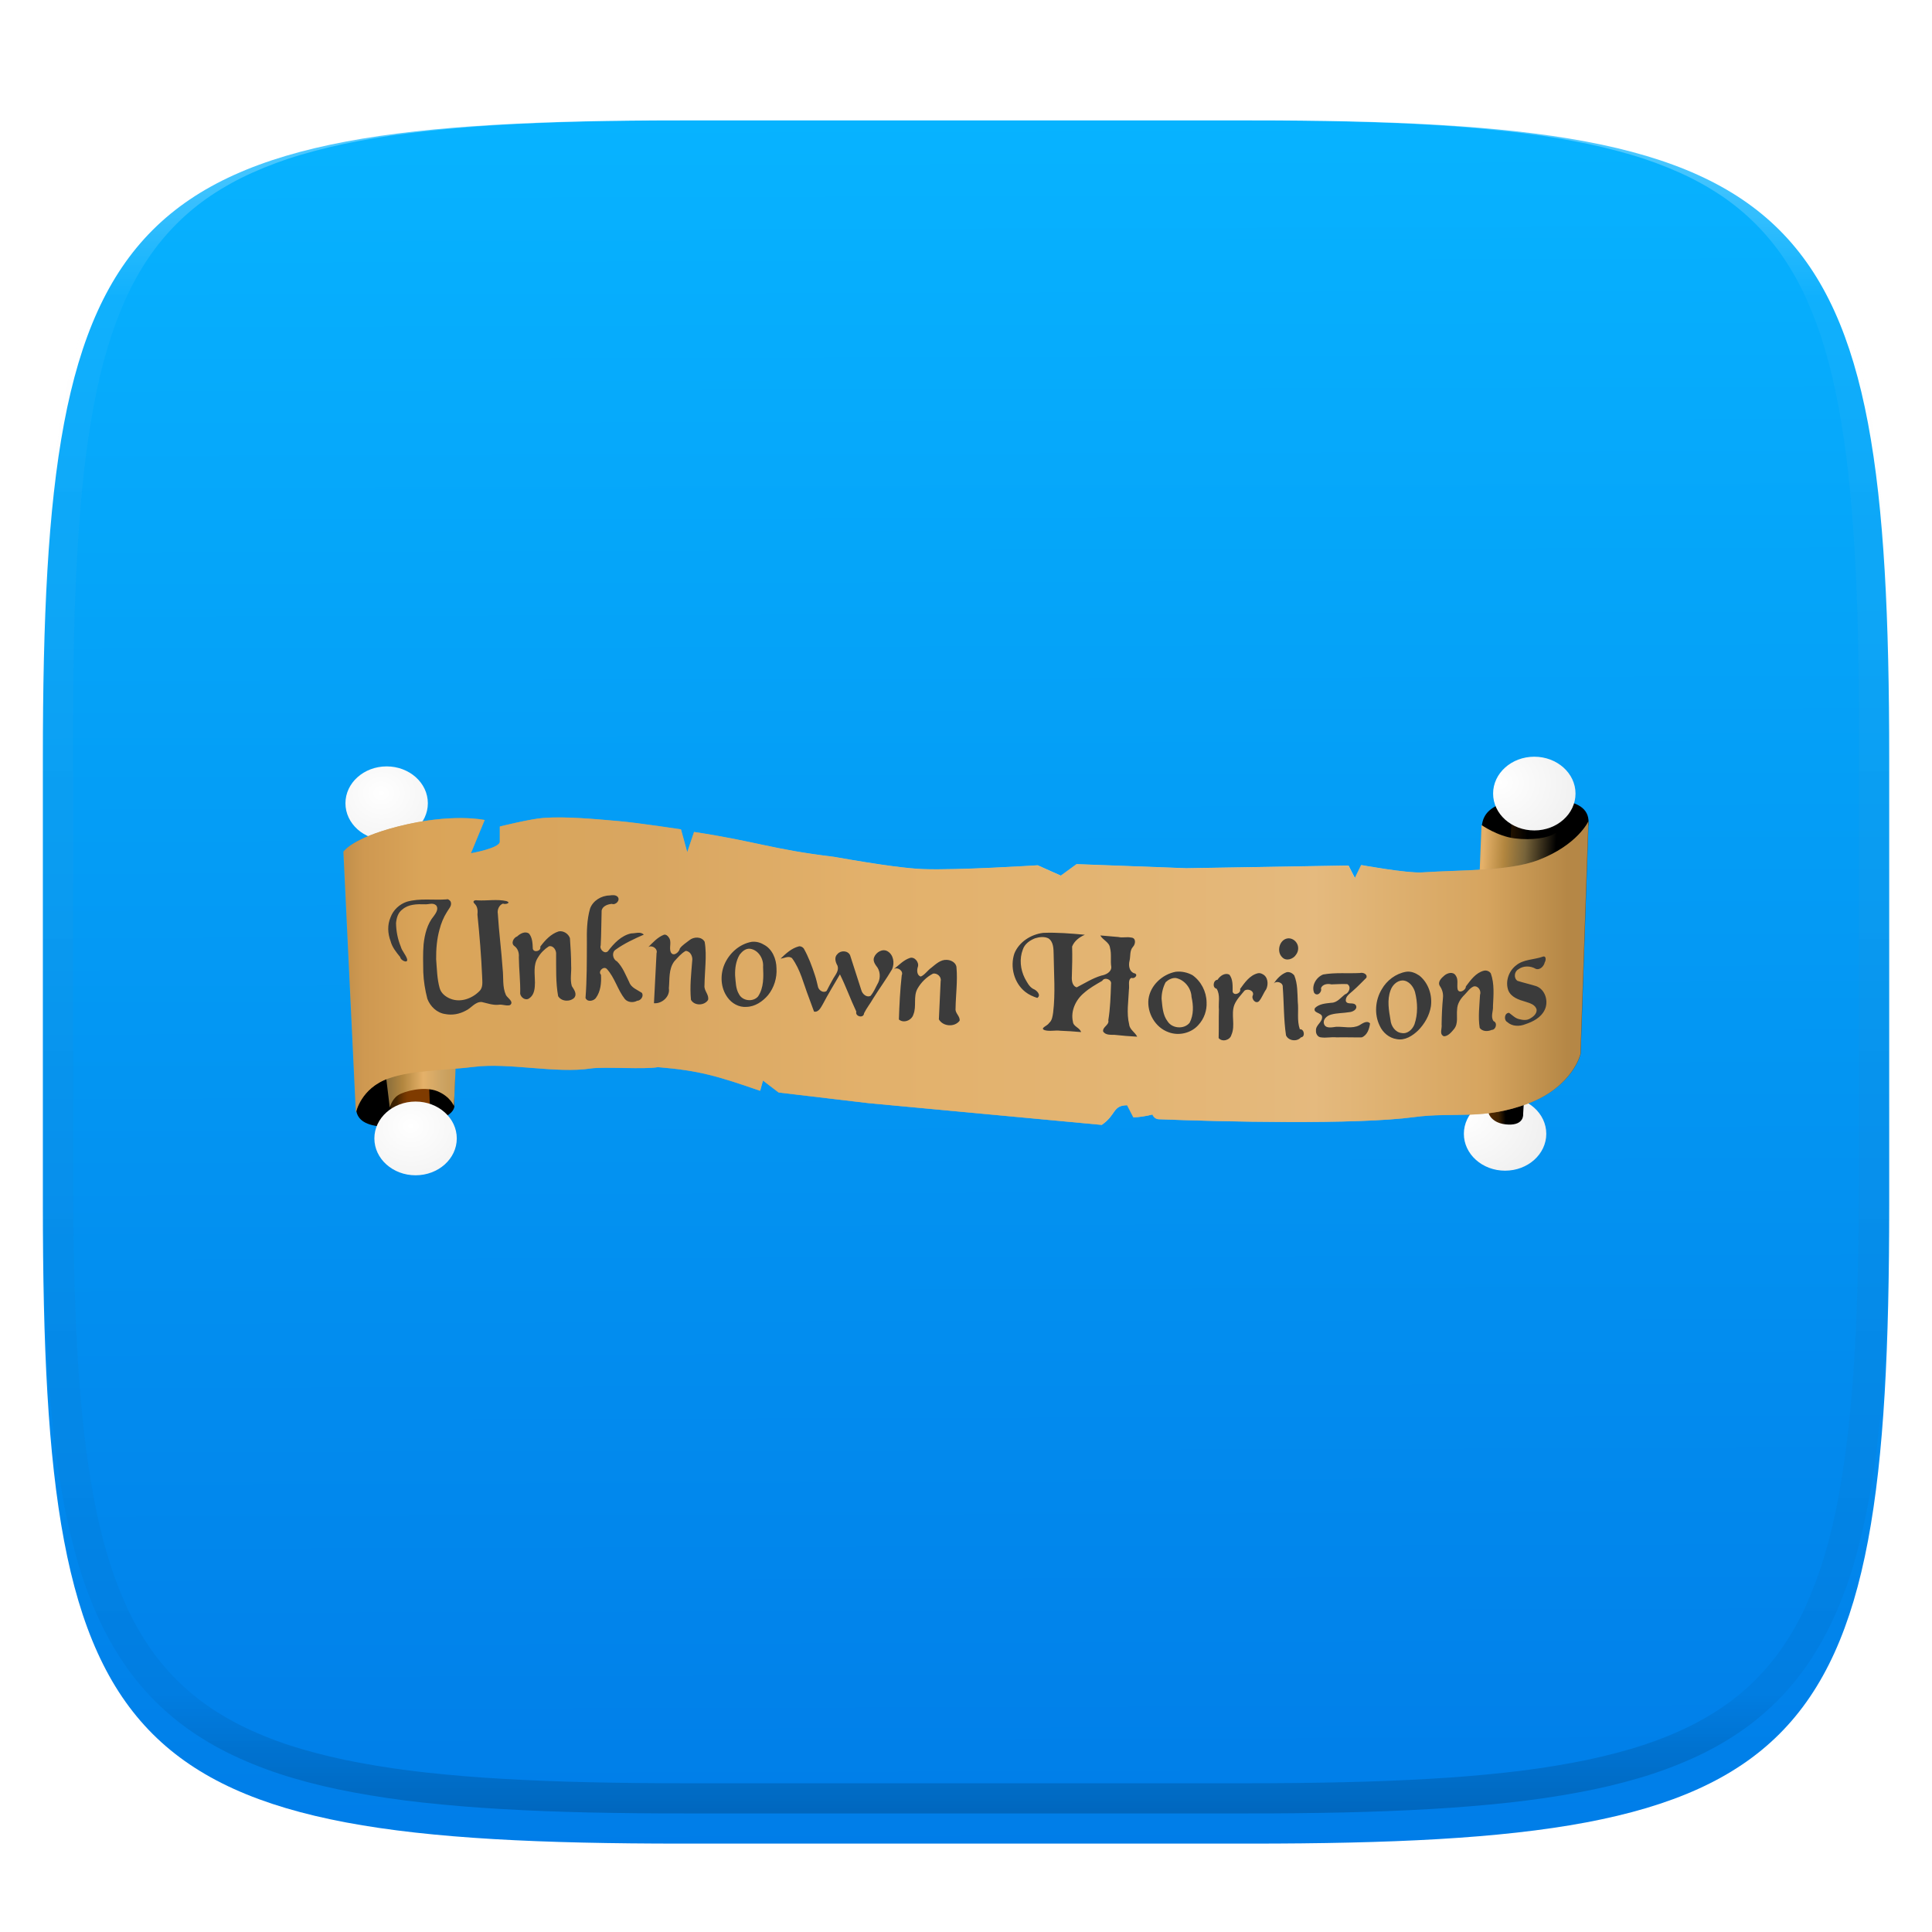 <svg xmlns="http://www.w3.org/2000/svg" style="isolation:isolate" width="256" height="256" viewBox="0 0 256 256">
 <defs>
  <filter id="LHNBP6WooOd9UOZC3XmwsgIgltD2rVjG" width="400%" height="400%" x="-200%" y="-200%" color-interpolation-filters="sRGB" filterUnits="objectBoundingBox">
   <feGaussianBlur xmlns="http://www.w3.org/2000/svg" in="SourceGraphic" stdDeviation="4.294"/>
   <feOffset xmlns="http://www.w3.org/2000/svg" dx="0" dy="4" result="pf_100_offsetBlur"/>
   <feFlood xmlns="http://www.w3.org/2000/svg" flood-opacity=".4"/>
   <feComposite xmlns="http://www.w3.org/2000/svg" in2="pf_100_offsetBlur" operator="in" result="pf_100_dropShadow"/>
   <feBlend xmlns="http://www.w3.org/2000/svg" in="SourceGraphic" in2="pf_100_dropShadow" mode="normal"/>
  </filter>
 </defs>
 <g filter="url(#LHNBP6WooOd9UOZC3XmwsgIgltD2rVjG)">
  <linearGradient id="_lgradient_540" x1=".187" x2=".19" y1=".005" y2=".999" gradientTransform="matrix(244.648,0,0,228.338,5.68,11.95)" gradientUnits="userSpaceOnUse">
   <stop offset="0%" style="stop-color:#07b3ff"/>
   <stop offset="100%" style="stop-color:#007de8"/>
  </linearGradient>
  <path fill="url(#_lgradient_540)" d="M 165.689 11.95 C 239.745 11.95 250.328 22.507 250.328 96.494 L 250.328 155.745 C 250.328 229.731 239.745 240.288 165.689 240.288 L 90.319 240.288 C 16.264 240.288 5.68 229.731 5.68 155.745 L 5.68 96.494 C 5.68 22.507 16.264 11.95 90.319 11.95 L 165.689 11.95 Z"/>
 </g>
 <g opacity=".4">
  <linearGradient id="_lgradient_541" x1=".517" x2=".517" y1="0" y2="1" gradientTransform="matrix(244.65,0,0,228.34,5.68,11.95)" gradientUnits="userSpaceOnUse">
   <stop offset="0%" style="stop-color:#ffffff"/>
   <stop offset="12.5%" stop-opacity=".098" style="stop-color:#ffffff"/>
   <stop offset="92.5%" stop-opacity=".098" style="stop-color:#000000"/>
   <stop offset="100%" stop-opacity=".498" style="stop-color:#000000"/>
  </linearGradient>
  <path fill="url(#_lgradient_541)" fill-rule="evenodd" d="M 165.068 11.951 C 169.396 11.941 173.724 11.991 178.052 12.089 C 181.927 12.167 185.803 12.315 189.678 12.541 C 193.131 12.737 196.583 13.022 200.026 13.395 C 203.085 13.73 206.144 14.181 209.174 14.741 C 211.889 15.243 214.574 15.881 217.22 16.657 C 219.62 17.355 221.971 18.219 224.243 19.241 C 226.358 20.184 228.384 21.304 230.302 22.591 C 232.142 23.829 233.863 25.244 235.437 26.806 C 237.001 28.378 238.417 30.088 239.656 31.925 C 240.945 33.841 242.066 35.865 243.02 37.967 C 244.043 40.247 244.909 42.585 245.617 44.972 C 246.394 47.615 247.034 50.297 247.535 53.009 C 248.096 56.035 248.548 59.081 248.883 62.136 C 249.257 65.575 249.542 69.014 249.739 72.462 C 249.965 76.323 250.112 80.194 250.201 84.055 C 250.289 88.378 250.339 92.701 250.329 97.014 L 250.329 155.226 C 250.339 159.549 250.289 163.862 250.201 168.185 C 250.112 172.056 249.965 175.917 249.739 179.778 C 249.542 183.226 249.257 186.675 248.883 190.104 C 248.548 193.159 248.096 196.215 247.535 199.241 C 247.034 201.943 246.394 204.625 245.617 207.268 C 244.909 209.655 244.043 212.003 243.02 214.273 C 242.066 216.385 240.945 218.399 239.656 220.315 C 238.417 222.152 237.001 223.872 235.437 225.434 C 233.863 226.996 232.142 228.411 230.302 229.649 C 228.384 230.936 226.358 232.056 224.243 232.999 C 221.971 234.021 219.62 234.885 217.22 235.593 C 214.574 236.369 211.889 237.007 209.174 237.499 C 206.144 238.068 203.085 238.51 200.026 238.845 C 196.583 239.218 193.131 239.503 189.678 239.699 C 185.803 239.925 181.927 240.073 178.052 240.161 C 173.724 240.249 169.396 240.299 165.068 240.289 L 90.942 240.289 C 86.614 240.299 82.286 240.249 77.958 240.161 C 74.083 240.073 70.207 239.925 66.332 239.699 C 62.879 239.503 59.427 239.218 55.984 238.845 C 52.925 238.51 49.866 238.068 46.836 237.499 C 44.121 237.007 41.436 236.369 38.79 235.593 C 36.39 234.885 34.039 234.021 31.767 232.999 C 29.652 232.056 27.626 230.936 25.708 229.649 C 23.868 228.411 22.147 226.996 20.573 225.434 C 19.009 223.872 17.593 222.152 16.354 220.315 C 15.065 218.399 13.944 216.385 12.99 214.273 C 11.967 212.003 11.101 209.655 10.393 207.268 C 9.616 204.625 8.976 201.943 8.475 199.241 C 7.914 196.215 7.462 193.159 7.127 190.104 C 6.753 186.675 6.468 183.226 6.271 179.778 C 6.045 175.917 5.898 172.056 5.809 168.185 C 5.721 163.862 5.671 159.549 5.681 155.226 L 5.681 97.014 C 5.671 92.701 5.721 88.378 5.809 84.055 C 5.898 80.194 6.045 76.323 6.271 72.462 C 6.468 69.014 6.753 65.575 7.127 62.136 C 7.462 59.081 7.914 56.035 8.475 53.009 C 8.976 50.297 9.616 47.615 10.393 44.972 C 11.101 42.585 11.967 40.247 12.99 37.967 C 13.944 35.865 15.065 33.841 16.354 31.925 C 17.593 30.088 19.009 28.378 20.573 26.806 C 22.147 25.244 23.868 23.829 25.708 22.591 C 27.626 21.304 29.652 20.184 31.767 19.241 C 34.039 18.219 36.39 17.355 38.79 16.657 C 41.436 15.881 44.121 15.243 46.836 14.741 C 49.866 14.181 52.925 13.73 55.984 13.395 C 59.427 13.022 62.879 12.737 66.332 12.541 C 70.207 12.315 74.083 12.167 77.958 12.089 C 82.286 11.991 86.614 11.941 90.942 11.951 L 165.068 11.951 Z M 165.078 15.96 C 169.376 15.95 173.675 15.999 177.973 16.087 C 181.8 16.176 185.626 16.323 189.452 16.539 C 192.836 16.736 196.219 17.011 199.583 17.384 C 202.554 17.699 205.515 18.131 208.446 18.681 C 211.023 19.153 213.58 19.762 216.099 20.499 C 218.322 21.147 220.495 21.953 222.6 22.896 C 224.509 23.751 226.338 24.763 228.069 25.922 C 229.692 27.013 231.207 28.26 232.594 29.646 C 233.981 31.031 235.23 32.544 236.332 34.165 C 237.492 35.894 238.506 37.712 239.361 39.608 C 240.306 41.72 241.112 43.892 241.761 46.102 C 242.509 48.617 243.109 51.162 243.591 53.736 C 244.132 56.664 244.565 59.611 244.889 62.578 C 245.263 65.938 245.539 69.308 245.735 72.688 C 245.952 76.51 246.109 80.322 246.188 84.144 C 246.276 88.437 246.325 92.721 246.325 97.014 C 246.325 97.014 246.325 97.014 246.325 97.014 L 246.325 155.226 C 246.325 155.226 246.325 155.226 246.325 155.226 C 246.325 159.519 246.276 163.803 246.188 168.096 C 246.109 171.918 245.952 175.74 245.735 179.552 C 245.539 182.932 245.263 186.302 244.889 189.672 C 244.565 192.629 244.132 195.576 243.591 198.504 C 243.109 201.078 242.509 203.623 241.761 206.138 C 241.112 208.358 240.306 210.52 239.361 212.632 C 238.506 214.528 237.492 216.356 236.332 218.075 C 235.23 219.706 233.981 221.219 232.594 222.604 C 231.207 223.98 229.692 225.227 228.069 226.318 C 226.338 227.477 224.509 228.489 222.6 229.344 C 220.495 230.297 218.322 231.093 216.099 231.741 C 213.58 232.478 211.023 233.087 208.446 233.559 C 205.515 234.109 202.554 234.541 199.583 234.865 C 196.219 235.229 192.836 235.514 189.452 235.701 C 185.626 235.917 181.8 236.074 177.973 236.153 C 173.675 236.251 169.376 236.29 165.078 236.29 C 165.078 236.29 165.078 236.29 165.068 236.29 L 90.942 236.29 C 90.932 236.29 90.932 236.29 90.932 236.29 C 86.634 236.29 82.335 236.251 78.037 236.153 C 74.21 236.074 70.384 235.917 66.558 235.701 C 63.174 235.514 59.791 235.229 56.427 234.865 C 53.456 234.541 50.495 234.109 47.564 233.559 C 44.987 233.087 42.43 232.478 39.911 231.741 C 37.688 231.093 35.515 230.297 33.41 229.344 C 31.501 228.489 29.672 227.477 27.941 226.318 C 26.318 225.227 24.803 223.98 23.416 222.604 C 22.029 221.219 20.78 219.706 19.678 218.075 C 18.518 216.356 17.504 214.528 16.649 212.632 C 15.704 210.52 14.898 208.358 14.249 206.138 C 13.501 203.623 12.901 201.078 12.419 198.504 C 11.878 195.576 11.445 192.629 11.121 189.672 C 10.747 186.302 10.472 182.932 10.275 179.552 C 10.058 175.74 9.901 171.918 9.822 168.096 C 9.734 163.803 9.685 159.519 9.685 155.226 C 9.685 155.226 9.685 155.226 9.685 155.226 L 9.685 97.014 C 9.685 97.014 9.685 97.014 9.685 97.014 C 9.685 92.721 9.734 88.437 9.822 84.144 C 9.901 80.322 10.058 76.51 10.275 72.688 C 10.472 69.308 10.747 65.938 11.121 62.578 C 11.445 59.611 11.878 56.664 12.419 53.736 C 12.901 51.162 13.501 48.617 14.249 46.102 C 14.898 43.892 15.704 41.72 16.649 39.608 C 17.504 37.712 18.518 35.894 19.678 34.165 C 20.78 32.544 22.029 31.031 23.416 29.646 C 24.803 28.26 26.318 27.013 27.941 25.922 C 29.672 24.763 31.501 23.751 33.41 22.896 C 35.515 21.953 37.688 21.147 39.911 20.499 C 42.43 19.762 44.987 19.153 47.564 18.681 C 50.495 18.131 53.456 17.699 56.427 17.384 C 59.791 17.011 63.174 16.736 66.558 16.539 C 70.384 16.323 74.21 16.176 78.037 16.087 C 82.335 15.999 86.634 15.95 90.932 15.96 C 90.932 15.96 90.932 15.96 90.942 15.96 L 165.068 15.96 C 165.078 15.96 165.078 15.96 165.078 15.96 Z"/>
 </g>
 <g>
  <radialGradient id="_rgradient_8" cx=".5" cy=".5" r="9.5" fx=".012" fy=".263" gradientTransform="matrix(10.92,0,0,9.77,193.97,145.351)" gradientUnits="userSpaceOnUse">
   <stop offset="0%" style="stop-color:#ffffff"/>
   <stop offset="44.471%" style="stop-color:#bcbcbc"/>
   <stop offset="100%" style="stop-color:#3f3e3c"/>
  </radialGradient>
  <ellipse fill="url(#_rgradient_8)" cx="199.43" cy="150.236" rx="5.46" ry="4.885" vector-effect="non-scaling-stroke"/>
  <radialGradient id="_rgradient_9" cx=".5" cy=".5" r="9.5" fx=".433" fy=".36" gradientTransform="matrix(10.92,0,0,9.77,45.773,101.551)" gradientUnits="userSpaceOnUse">
   <stop offset="0%" style="stop-color:#ffffff"/>
   <stop offset="44.471%" style="stop-color:#bcbcbc"/>
   <stop offset="100%" style="stop-color:#3f3e3c"/>
  </radialGradient>
  <ellipse fill="url(#_rgradient_9)" cx="51.233" cy="106.436" rx="5.46" ry="4.885" vector-effect="non-scaling-stroke"/>
  <path d="M 60.188 146.295 C 60.188 146.295 60.944 148.3 54.812 149.087 C 46.463 150.159 47.057 147.275 47.256 145.459 L 50.342 141.144 L 60.311 139.5 L 60.188 146.295 Z"/>
  <linearGradient id="_lgradient_542" x1="-.317" x2=".608" y1=".562" y2=".562" gradientTransform="matrix(7.245,0,0,36.952,49.946,115.614)" gradientUnits="userSpaceOnUse">
   <stop offset=".56%" style="stop-color:#000000"/>
   <stop offset="73.03%" style="stop-color:#3f2200"/>
   <stop offset="78.24%" style="stop-color:#532a00"/>
   <stop offset="86.36%" style="stop-color:#6b3300"/>
   <stop offset="93.84%" style="stop-color:#7a3900"/>
   <stop offset="100%" style="stop-color:#7f3b00"/>
  </linearGradient>
  <path fill="url(#_lgradient_542)" fill-rule="evenodd" d="M 52.119 152.566 L 49.946 116.158 L 55.742 115.614 L 57.191 152.385 L 52.119 152.566 Z"/>
  <linearGradient id="_lgradient_543" x1="-.253" x2=".985" y1="1.186" y2="1.186" gradientTransform="matrix(9.733,0,0,7.628,50.723,139.155)" gradientUnits="userSpaceOnUse">
   <stop offset="0%" style="stop-color:#000000"/>
   <stop offset="17.1%" style="stop-color:#78643a"/>
   <stop offset="42.06%" style="stop-color:#b2863f"/>
   <stop offset="65.03%" style="stop-color:#e5b169"/>
   <stop offset="85.08%" style="stop-color:#cda464"/>
   <stop offset="100%" style="stop-color:#c79c56"/>
  </linearGradient>
  <path fill="url(#_lgradient_543)" d="M 51.65 146.783 L 50.723 139.155 L 60.456 139.429 L 60.154 146.575 C 60.154 146.575 59.701 145.304 57.945 144.588 C 56.263 143.902 53.598 144.552 52.736 145.127 C 51.874 145.701 51.65 146.783 51.65 146.783 L 51.65 146.783 Z"/>
  <path d="M 199.607 106.223 C 204.522 105.788 210.994 105.227 210.462 109.36 L 203.336 116.66 L 196.495 114.556 C 196.508 109.998 195.127 107.704 199.607 106.223 Z"/>
  <linearGradient id="_lgradient_544" x1=".403" x2="-.562" y1=".263" y2=".263" gradientTransform="matrix(5.855,0,0,6.282,200.09,106.01)" gradientUnits="userSpaceOnUse">
   <stop offset=".56%" style="stop-color:#000000"/>
   <stop offset="73.03%" style="stop-color:#3f2200"/>
   <stop offset="78.24%" style="stop-color:#532a00"/>
   <stop offset="86.36%" style="stop-color:#6b3300"/>
   <stop offset="93.84%" style="stop-color:#7a3900"/>
   <stop offset="100%" style="stop-color:#7f3b00"/>
  </linearGradient>
  <path fill="url(#_lgradient_544)" d="M 200.09 112.292 L 200.46 106.01 C 200.46 106.01 204.716 106.69 205.683 106.105 C 206.649 105.52 204.632 112.183 204.632 112.183 L 200.09 112.292 Z"/>
  <linearGradient id="_lgradient_545" x1=".836" x2="-.259" y1=".22" y2=".17" gradientTransform="matrix(12.317,0,0,9.363,195.959,108.725)" gradientUnits="userSpaceOnUse">
   <stop offset="0%" style="stop-color:#000000"/>
   <stop offset="30.298%" style="stop-color:#78643a"/>
   <stop offset="50.556%" style="stop-color:#b2863f"/>
   <stop offset="71.119%" style="stop-color:#e5b169"/>
   <stop offset="85.08%" style="stop-color:#cda464"/>
   <stop offset="100%" style="stop-color:#c79c56"/>
  </linearGradient>
  <path fill="url(#_lgradient_545)" d="M 208.276 108.725 L 207.092 117.547 L 195.959 118.088 L 196.307 109.321 C 196.307 109.321 198.413 110.804 200.712 111.091 C 203.011 111.378 205.133 111.024 205.995 110.45 C 206.857 109.875 208.276 108.725 208.276 108.725 Z"/>
  <linearGradient id="_lgradient_546" x1=".472" x2="-.528" y1=".713" y2=".759" gradientTransform="matrix(4.778,0,0,4.968,197.262,144.047)" gradientUnits="userSpaceOnUse">
   <stop offset=".56%" style="stop-color:#000000"/>
   <stop offset="20.376%" style="stop-color:#3f2200"/>
   <stop offset="44.373%" style="stop-color:#532a00"/>
   <stop offset="67.68%" style="stop-color:#6b3300"/>
   <stop offset="93.84%" style="stop-color:#7a3900"/>
   <stop offset="100%" style="stop-color:#7f3b00"/>
  </linearGradient>
  <path fill="url(#_lgradient_546)" d="M 197.262 147.549 C 197.262 147.549 197.659 148.923 199.854 149.011 C 202 149.098 201.825 147.624 201.825 147.624 L 202.04 144.047 L 197.405 144.679 L 197.262 147.549 Z"/>
  <linearGradient id="_lgradient_547" x1="-.017" x2=".987" y1=".507" y2=".507" gradientTransform="matrix(164.968,0,0,40.742,45.532,108.309)" gradientUnits="userSpaceOnUse">
   <stop offset="0%" style="stop-color:#5e461d"/>
   <stop offset="2.875%" style="stop-color:#ab7a3f"/>
   <stop offset="7.605%" style="stop-color:#cd9f57"/>
   <stop offset="26.407%" style="stop-color:#cba570"/>
   <stop offset="43.287%" style="stop-color:#e8c48f"/>
   <stop offset="66.617%" style="stop-color:#ebd2ab"/>
   <stop offset="79.665%" style="stop-color:#efe0c8"/>
   <stop offset="93.488%" style="stop-color:#c29f69"/>
   <stop offset="100%" style="stop-color:#5e461d"/>
  </linearGradient>
  <path fill="url(#_lgradient_547)" d="M 203.861 113.957 C 199.953 115.45 193.719 115.241 188.435 115.596 C 186.491 115.727 180.372 114.622 180.372 114.622 L 179.535 116.334 L 178.69 114.685 L 157.204 115.042 L 142.657 114.501 L 140.571 116.022 L 137.505 114.653 C 137.505 114.653 126.863 115.331 122.303 115.158 C 120.508 115.09 117.159 114.712 110.493 113.53 C 102.264 112.536 100.199 111.479 91.979 110.234 L 91.073 112.92 L 90.242 109.888 C 90.242 109.888 84.507 109.017 82.032 108.802 C 79.032 108.541 75.006 108.149 72.004 108.378 C 70.247 108.512 66.242 109.513 66.242 109.513 C 66.242 109.513 66.242 110.662 66.242 111.524 C 66.242 112.387 62.41 113.057 62.41 113.057 L 64.23 108.651 C 64.23 108.651 59.896 107.681 52.736 109.513 C 46.586 111.087 45.532 112.852 45.532 112.852 L 47.178 147.41 C 47.178 147.41 47.804 144.176 51.516 142.883 C 54.777 141.747 59.368 141.802 62.793 141.361 C 67.431 140.764 73.688 142.274 78.311 141.572 C 79.966 141.32 85.546 141.721 87.188 141.398 C 92.681 141.84 95.176 142.609 100.733 144.533 L 101.107 143.173 L 103.187 144.759 L 115.08 146.167 L 146 149.051 C 147.958 147.684 147.401 146.478 149.359 146.448 L 150.19 148.056 C 151.274 148.056 154.838 147.429 153.09 146.937 C 152.308 146.717 152.582 148.263 153.533 148.301 C 161.854 148.628 179.685 149.055 187.432 148.012 C 192.594 147.317 196.616 148.462 202.548 146.199 C 208.45 143.948 209.444 139.661 209.444 139.661 L 210.5 108.818 C 210.5 108.818 209.052 111.974 203.861 113.957 L 203.861 113.957 Z"/>
  <radialGradient id="_rgradient_10" cx=".5" cy=".5" r="9.5" fx=".442" fy=".329" gradientTransform="matrix(10.92,0,0,9.77,49.606,145.961)" gradientUnits="userSpaceOnUse">
   <stop offset="0%" style="stop-color:#ffffff"/>
   <stop offset="44.471%" style="stop-color:#bcbcbc"/>
   <stop offset="100%" style="stop-color:#3f3e3c"/>
  </radialGradient>
  <ellipse fill="url(#_rgradient_10)" cx="55.066" cy="150.847" rx="5.46" ry="4.885" vector-effect="non-scaling-stroke"/>
  <radialGradient id="_rgradient_11" cx=".5" cy=".5" r="9.5" fx=".076" fy=".347" gradientTransform="matrix(10.92,0,0,9.77,197.844,100.268)" gradientUnits="userSpaceOnUse">
   <stop offset="0%" style="stop-color:#ffffff"/>
   <stop offset="44.471%" style="stop-color:#bcbcbc"/>
   <stop offset="100%" style="stop-color:#3f3e3c"/>
  </radialGradient>
  <ellipse fill="url(#_rgradient_11)" cx="203.304" cy="105.153" rx="5.46" ry="4.885" vector-effect="non-scaling-stroke"/>
  <g opacity=".67">
   <path fill="#dfa75a" d="M 203.83 113.968 C 199.921 115.461 193.687 115.252 188.403 115.607 C 186.46 115.738 180.341 114.633 180.341 114.633 L 179.503 116.345 L 178.658 114.696 L 157.172 115.053 L 142.626 114.512 L 140.54 116.033 L 137.473 114.664 C 137.473 114.664 126.831 115.342 122.271 115.169 C 120.476 115.101 117.128 114.723 110.461 113.541 C 102.232 112.547 100.168 111.49 91.947 110.245 L 91.041 112.931 L 90.21 109.899 C 90.21 109.899 84.475 109.028 82 108.813 C 79.001 108.552 74.975 108.16 71.972 108.389 C 70.216 108.523 66.21 109.524 66.21 109.524 C 66.21 109.524 66.21 110.673 66.21 111.535 C 66.21 112.398 62.378 113.068 62.378 113.068 L 64.199 108.662 C 64.199 108.662 59.864 107.692 52.704 109.524 C 46.554 111.098 45.5 112.863 45.5 112.863 L 47.146 147.421 C 47.146 147.421 47.773 144.187 51.484 142.894 C 54.746 141.758 59.336 141.813 62.762 141.372 C 67.4 140.775 73.657 142.285 78.279 141.583 C 79.934 141.331 85.514 141.732 87.157 141.409 C 92.649 141.851 95.144 142.62 100.701 144.544 L 101.075 143.184 L 103.156 144.77 L 115.048 146.178 L 145.969 149.062 C 147.927 147.695 147.369 146.489 149.327 146.459 L 150.158 148.067 C 151.243 148.067 154.806 147.44 153.058 146.948 C 152.276 146.728 152.551 148.274 153.502 148.311 C 161.822 148.639 179.654 149.066 187.4 148.023 C 192.563 147.328 196.585 148.473 202.516 146.21 C 208.419 143.959 209.413 139.672 209.413 139.672 L 210.468 108.829 C 210.468 108.829 209.021 111.985 203.83 113.968 L 203.83 113.968 Z"/>
  </g>
  <path fill="#3b3b3b" d="M 80.781 118.654 C 79.68 118.665 78.554 119.345 78.182 120.406 C 77.763 121.874 77.741 123.41 77.764 124.925 C 77.755 127.361 77.773 129.801 77.584 132.231 C 77.807 132.808 78.634 132.659 78.949 132.248 C 79.597 131.365 79.699 130.22 79.632 129.159 C 79.186 128.717 79.998 127.93 80.422 128.405 C 81.47 129.562 81.832 131.156 82.793 132.374 C 83.19 132.835 83.909 132.891 84.427 132.608 C 84.903 132.605 85.36 131.966 85.038 131.548 C 84.44 131.148 83.637 130.886 83.376 130.142 C 82.901 129.187 82.52 128.148 81.751 127.381 C 81.195 127.119 81.013 126.198 81.571 125.837 C 82.721 125.009 84.015 124.411 85.307 123.843 C 84.853 123.389 84.187 123.693 83.637 123.681 C 82.312 123.962 81.334 125.015 80.547 126.052 C 80.084 126.466 79.4 125.768 79.596 125.262 C 79.68 123.719 79.672 122.173 79.721 120.628 C 79.871 120.039 80.528 119.822 81.068 119.766 C 81.571 119.981 82.263 119.262 81.823 118.814 C 81.55 118.552 81.122 118.605 80.781 118.652 L 80.781 118.654 Z M 59.157 119.174 C 57.415 119.303 55.626 118.994 53.921 119.48 C 52.935 119.803 52.107 120.572 51.75 121.551 C 51.314 122.543 51.368 123.697 51.753 124.698 C 51.962 125.518 52.512 126.181 53.032 126.825 C 53.051 127.248 54.113 127.745 53.937 127.066 C 53.754 126.473 53.263 126.023 53.101 125.417 C 52.693 124.431 52.491 123.365 52.476 122.3 C 52.542 121.629 52.745 120.911 53.32 120.504 C 54.122 119.804 55.239 119.794 56.245 119.821 C 56.753 119.879 57.337 119.563 57.774 119.947 C 58.169 120.388 57.775 120.986 57.488 121.374 C 56.614 122.414 56.278 123.788 56.13 125.11 C 56.026 126.334 56.066 127.566 56.085 128.792 C 56.128 129.99 56.326 131.18 56.624 132.339 C 57.002 133.354 57.898 134.218 58.997 134.367 C 59.921 134.549 60.885 134.372 61.707 133.92 C 62.441 133.596 62.945 132.726 63.826 132.77 C 64.557 132.931 65.283 133.209 66.048 133.139 C 66.563 133.04 67.079 133.336 67.58 133.183 C 68.152 132.74 67.253 132.254 67.041 131.854 C 66.542 130.757 66.741 129.534 66.602 128.373 C 66.436 125.933 66.111 123.505 65.964 121.064 C 65.865 120.546 66.133 119.917 66.646 119.731 C 66.957 119.889 67.789 119.64 67.119 119.402 C 65.849 119.11 64.54 119.382 63.254 119.3 C 62.869 119.233 62.518 119.421 62.91 119.767 C 63.312 120.176 63.31 120.705 63.265 121.212 C 63.542 123.938 63.769 126.669 63.887 129.406 C 63.898 130.064 64.05 130.852 63.503 131.351 C 62.543 132.318 61.038 132.865 59.718 132.352 C 59.065 132.099 58.451 131.632 58.257 130.93 C 57.91 129.691 57.896 128.39 57.792 127.113 C 57.777 125.789 57.882 124.456 58.236 123.177 C 58.446 122.354 58.767 121.558 59.223 120.84 C 59.469 120.391 59.978 119.961 59.678 119.408 C 59.544 119.265 59.374 119.089 59.157 119.174 L 59.157 119.174 Z M 74.028 123.413 C 72.986 123.75 72.22 124.588 71.585 125.443 C 71.762 126.01 70.733 126.297 70.598 125.712 C 70.57 125.024 70.557 124.256 70.095 123.7 C 69.579 123.348 68.927 123.7 68.532 124.077 C 68.049 124.24 67.656 124.991 68.155 125.353 C 68.62 125.68 68.804 126.276 68.748 126.825 C 68.763 128.444 68.973 130.055 68.927 131.675 C 69.022 132.213 69.698 132.658 70.166 132.249 C 70.82 131.805 70.877 130.912 70.885 130.192 C 70.885 129.087 70.625 127.863 71.281 126.879 C 71.636 126.273 72.144 125.766 72.735 125.388 C 73.34 125.247 73.753 125.95 73.687 126.484 C 73.702 128.324 73.626 130.179 73.956 131.998 C 74.397 132.718 75.504 132.78 76.093 132.213 C 76.506 131.668 76.041 131.107 75.769 130.66 C 75.507 129.774 75.741 128.842 75.68 127.934 C 75.682 126.725 75.603 125.517 75.519 124.311 C 75.316 123.72 74.653 123.292 74.028 123.413 L 74.028 123.413 Z M 138.218 123.61 C 136.609 123.812 135.032 124.803 134.41 126.34 C 133.814 128.118 134.368 130.263 135.859 131.432 C 136.327 131.805 136.88 132.048 137.446 132.231 C 138.021 131.854 137.34 131.184 136.903 131.035 C 136.358 130.731 136.077 130.128 135.785 129.604 C 135.206 128.447 135.057 127.032 135.532 125.814 C 135.774 125.076 136.456 124.6 137.149 124.329 C 137.72 124.153 138.385 124.066 138.936 124.346 C 139.614 124.818 139.595 125.747 139.614 126.487 C 139.647 129.047 139.857 131.62 139.547 134.17 C 139.47 134.67 139.412 135.229 138.99 135.571 C 138.817 135.929 137.709 136.242 138.433 136.505 C 139.11 136.694 139.816 136.485 140.506 136.578 C 141.421 136.606 142.334 136.68 143.247 136.756 C 143.079 136.157 142.228 136.044 142.169 135.391 C 141.837 133.969 142.543 132.465 143.642 131.566 C 144.365 130.923 145.215 130.448 146.048 129.967 C 146.356 129.415 147.35 129.788 147.216 130.398 C 147.164 132 147.115 133.609 146.857 135.194 C 147.016 135.828 146.056 136.062 146.174 136.684 C 146.506 137.184 147.177 137.105 147.698 137.124 C 148.691 137.228 149.685 137.318 150.682 137.367 C 150.409 136.774 149.692 136.445 149.623 135.751 C 149.247 134.235 149.529 132.67 149.587 131.135 C 149.686 130.638 149.403 129.794 149.928 129.572 C 150.402 129.762 150.922 129.039 150.215 128.944 C 149.604 128.651 149.519 127.884 149.674 127.295 C 149.814 126.686 149.669 125.956 150.125 125.459 C 150.48 125.083 150.558 124.267 149.879 124.232 C 149.322 124.103 148.748 124.296 148.189 124.157 C 147.392 124.088 146.594 124.019 145.797 123.951 C 146.134 124.575 146.99 124.829 147.082 125.596 C 147.309 126.423 147.114 127.295 147.252 128.135 C 147.259 128.821 146.525 129.165 145.941 129.267 C 144.776 129.616 143.745 130.276 142.672 130.829 C 142.048 130.639 141.99 129.873 142.028 129.323 C 142.07 128.024 142.101 126.723 142.061 125.423 C 142.353 124.676 143.034 124.17 143.75 123.861 C 141.912 123.691 140.065 123.537 138.218 123.609 L 138.218 123.61 Z M 87.965 123.862 C 87.129 124.192 86.52 124.875 85.9 125.496 C 86.398 125.173 87.192 125.715 86.995 126.305 C 86.881 128.514 86.768 130.723 86.654 132.932 C 87.712 133.028 88.807 132.045 88.63 130.956 C 88.745 129.753 88.575 128.408 89.348 127.382 C 89.808 126.878 90.252 126.338 90.857 125.999 C 91.502 126.032 91.825 126.774 91.719 127.346 C 91.585 129.053 91.387 130.772 91.557 132.483 C 92.007 133.299 93.336 133.269 93.82 132.5 C 93.994 131.81 93.271 131.288 93.347 130.599 C 93.361 129.629 93.442 128.657 93.482 127.686 C 93.527 126.723 93.538 125.747 93.371 124.795 C 92.982 124.072 91.917 124.103 91.345 124.585 C 90.918 124.921 90.406 125.24 90.09 125.668 C 90.006 126.159 89.244 126.815 88.895 126.198 C 88.598 125.56 89.079 124.768 88.594 124.184 C 88.468 123.977 88.219 123.789 87.965 123.861 L 87.965 123.862 Z M 170.582 124.347 C 169.507 124.538 169.123 126.12 169.902 126.846 C 170.43 127.414 171.378 127.084 171.739 126.488 C 172.103 126.007 172.115 125.308 171.732 124.832 C 171.468 124.488 171.017 124.276 170.582 124.347 L 170.582 124.347 Z M 99.603 124.796 C 97.971 125.083 96.609 126.319 95.977 127.823 C 95.402 129.209 95.488 130.903 96.381 132.136 C 96.944 132.951 97.913 133.501 98.918 133.417 C 100.051 133.391 101.067 132.696 101.777 131.854 C 102.573 130.862 102.97 129.577 102.89 128.309 C 102.877 127.077 102.337 125.731 101.183 125.156 C 100.713 124.869 100.152 124.738 99.603 124.796 Z M 105.818 125.407 C 104.864 125.664 104.124 126.357 103.429 127.023 C 103.924 126.975 104.477 126.61 104.938 126.951 C 106.065 128.47 106.472 130.353 107.145 132.088 C 107.384 132.741 107.625 133.393 107.865 134.045 C 108.48 134.164 108.784 133.466 109.042 133.034 C 109.74 131.695 110.539 130.413 111.295 129.106 C 112.098 130.718 112.695 132.421 113.469 134.045 C 113.266 134.688 114.446 134.988 114.492 134.261 C 114.832 133.567 115.328 132.964 115.707 132.29 C 116.518 130.986 117.431 129.747 118.21 128.424 C 118.565 127.613 118.404 126.497 117.582 126.035 C 116.918 125.669 116.1 126.181 115.836 126.815 C 115.601 127.346 115.99 127.828 116.285 128.229 C 116.695 128.912 116.657 129.795 116.23 130.462 C 115.976 130.973 115.734 131.497 115.372 131.944 C 114.846 132.232 114.264 131.712 114.133 131.208 C 113.645 129.66 113.148 128.116 112.642 126.574 C 112.349 125.937 111.399 125.9 110.972 126.412 C 110.503 126.83 110.701 127.492 110.972 127.957 C 111.201 128.589 110.718 129.141 110.42 129.649 C 110.103 130.186 109.823 130.744 109.535 131.297 C 109.115 131.631 108.538 131.252 108.399 130.805 C 108.278 130.292 108.16 129.765 107.992 129.256 C 107.591 128.025 107.139 126.805 106.5 125.676 C 106.339 125.479 106.077 125.333 105.818 125.406 L 105.818 125.407 Z M 99.37 125.712 C 100.482 125.857 101.2 127.035 101.112 128.101 C 101.174 129.428 101.221 130.882 100.447 132.034 C 99.787 132.805 98.399 132.649 97.929 131.749 C 97.477 131.019 97.491 130.118 97.408 129.289 C 97.372 128.334 97.506 127.334 98.005 126.502 C 98.342 126.071 98.778 125.663 99.37 125.712 L 99.37 125.712 Z M 204.455 126.754 C 203.272 127.19 201.87 127.084 200.863 127.939 C 199.905 128.687 199.437 130.068 199.857 131.226 C 200.225 132.146 201.255 132.48 202.127 132.731 C 202.702 132.918 203.465 133.114 203.611 133.794 C 203.651 134.33 203.154 134.741 202.727 134.972 C 202.272 135.239 201.74 135.161 201.258 135.033 C 200.748 134.906 200.378 134.506 199.965 134.207 C 199.338 134.196 199.226 135.172 199.74 135.442 C 200.389 136.03 201.359 136.024 202.133 135.709 C 203.138 135.374 204.179 134.838 204.664 133.844 C 205.236 132.734 204.778 131.115 203.557 130.669 C 202.737 130.415 201.898 130.224 201.079 129.968 C 200.547 129.618 200.645 128.736 201.186 128.442 C 201.841 127.942 202.792 127.961 203.485 128.37 C 204.046 128.595 204.582 128.02 204.689 127.508 C 204.849 127.272 204.912 126.629 204.455 126.753 L 204.455 126.754 Z M 120.563 126.933 C 119.717 127.213 119.111 127.892 118.426 128.424 C 118.915 128.065 119.758 128.654 119.485 129.232 C 119.269 131.177 119.169 133.132 119.108 135.087 C 119.746 135.638 120.814 135.193 121.03 134.423 C 121.479 133.332 120.986 132.062 121.569 131.01 C 122.046 130.171 122.759 129.465 123.616 129.017 C 124.177 128.887 124.787 129.448 124.64 130.022 C 124.572 131.705 124.494 133.387 124.406 135.069 C 124.946 136.033 126.499 136.135 127.154 135.249 C 127.237 134.646 126.55 134.267 126.616 133.668 C 126.641 131.848 126.902 130.028 126.741 128.208 C 126.717 127.567 126.018 127.194 125.436 127.187 C 124.628 127.145 123.998 127.753 123.412 128.224 C 122.923 128.567 122.512 129.201 122.008 129.397 C 121.479 129.245 121.469 128.541 121.623 128.11 C 121.821 127.522 121.191 126.729 120.563 126.933 L 120.563 126.933 Z M 196.625 128.622 C 195.548 128.896 194.869 129.866 194.236 130.705 C 194.247 131.24 193.257 131.734 193.131 131.035 C 193.036 130.445 193.27 129.779 192.884 129.253 C 192.536 128.705 191.8 128.914 191.387 129.261 C 191 129.588 190.448 130.104 190.788 130.651 C 191.106 131.112 191.259 131.655 191.201 132.214 C 191.086 133.386 191.038 134.568 191.021 135.746 C 191.108 136.266 190.667 137.045 191.326 137.314 C 191.89 137.309 192.332 136.754 192.673 136.345 C 193.263 135.605 192.975 134.623 193.076 133.761 C 193.093 132.99 193.536 132.323 194.07 131.8 C 194.446 131.418 194.77 130.912 195.278 130.705 C 195.887 130.589 196.303 131.297 196.109 131.831 C 196.038 133.285 195.837 134.751 196.068 136.201 C 196.423 136.694 197.137 136.699 197.648 136.47 C 198.223 136.476 198.467 135.516 197.9 135.303 C 197.475 134.702 197.886 133.97 197.828 133.309 C 197.896 131.867 198.037 130.368 197.541 128.981 C 197.342 128.679 196.974 128.544 196.625 128.622 L 196.625 128.622 Z M 155.783 128.765 C 154.008 129.104 152.423 130.564 152.18 132.39 C 151.97 134.216 153.078 136.152 154.834 136.772 C 156.188 137.291 157.848 136.902 158.803 135.803 C 159.547 134.998 159.941 133.887 159.878 132.791 C 159.855 131.393 159.154 130.027 158.01 129.214 C 157.329 128.846 156.555 128.676 155.783 128.765 L 155.783 128.765 Z M 186.315 128.765 C 184.954 128.999 183.756 129.905 183.081 131.099 C 182.221 132.53 182.079 134.393 182.812 135.906 C 183.22 136.822 184.068 137.545 185.072 137.691 C 186.156 137.905 187.167 137.255 187.913 136.536 C 188.76 135.675 189.405 134.568 189.598 133.367 C 189.812 131.87 189.278 130.254 188.093 129.286 C 187.573 128.928 186.96 128.665 186.315 128.765 L 186.315 128.765 Z M 170.492 128.819 C 169.752 129.084 169.197 129.69 168.768 130.328 C 169.142 129.899 170.034 130.19 169.972 130.795 C 170.136 132.924 170.087 135.072 170.403 137.188 C 170.723 137.932 171.866 138.067 172.378 137.458 C 172.997 137.396 172.819 136.324 172.235 136.38 C 171.823 135.207 172.099 133.947 171.961 132.737 C 171.908 131.566 171.951 130.357 171.498 129.25 C 171.262 128.952 170.879 128.744 170.492 128.819 L 170.492 128.819 Z M 180.209 128.927 C 178.581 129.016 176.938 128.838 175.324 129.125 C 174.412 129.48 173.741 130.604 174.131 131.553 C 174.537 132.11 175.21 131.455 175.034 130.947 C 175.223 130.405 175.926 130.305 176.419 130.436 C 177.12 130.422 177.82 130.359 178.521 130.4 C 179.1 130.732 178.755 131.585 178.221 131.756 C 177.662 132.185 177.178 132.87 176.405 132.873 C 175.657 132.959 174.816 133.008 174.246 133.561 C 173.914 134.247 175.085 134.156 175.18 134.692 C 175.273 135.439 174.316 135.805 174.374 136.554 C 174.334 136.971 174.602 137.436 175.054 137.458 C 175.733 137.561 176.417 137.38 177.099 137.456 C 178.213 137.428 179.328 137.476 180.442 137.458 C 181.171 137.168 181.447 136.324 181.538 135.608 C 181.122 135.155 180.525 135.622 180.117 135.857 C 179.154 136.353 178.054 136.005 177.03 136.058 C 176.505 136.123 175.65 136.336 175.437 135.67 C 175.252 135.072 175.839 134.575 176.365 134.441 C 177.145 134.217 177.974 134.255 178.772 134.118 C 179.2 134.095 179.883 133.775 179.688 133.256 C 179.401 132.702 178.594 133.201 178.341 132.681 C 178.213 132.032 178.874 131.66 179.275 131.28 C 179.897 130.736 180.467 130.137 181.053 129.556 C 181.235 129.066 180.587 128.822 180.209 128.927 L 180.209 128.927 Z M 166.667 128.963 C 165.594 129.225 164.929 130.207 164.315 131.049 C 164.504 131.578 163.521 132.025 163.329 131.413 C 163.324 130.652 163.397 129.808 162.913 129.16 C 162.318 128.832 161.643 129.32 161.333 129.825 C 160.754 129.856 160.598 130.887 161.207 131.01 C 161.728 131.854 161.423 132.868 161.512 133.794 C 161.476 135.045 161.513 136.297 161.476 137.548 C 161.947 138.118 162.987 137.83 163.165 137.135 C 163.737 135.859 163.067 134.41 163.568 133.124 C 163.871 132.411 164.424 131.853 164.907 131.262 C 165.326 130.946 166.19 131.256 166.02 131.854 C 165.748 132.315 166.358 133.097 166.829 132.662 C 167.228 132.189 167.418 131.582 167.78 131.082 C 168.1 130.414 168.02 129.414 167.277 129.07 C 167.1 128.965 166.871 128.913 166.667 128.963 L 166.667 128.963 Z M 155.801 129.591 C 156.962 129.823 157.843 130.935 157.884 132.106 C 158.14 133.23 158.182 134.47 157.633 135.518 C 156.911 136.413 155.336 136.305 154.717 135.342 C 154.06 134.491 154.022 133.367 153.915 132.342 C 153.916 131.582 154.097 130.82 154.454 130.148 C 154.813 129.808 155.295 129.553 155.801 129.591 L 155.801 129.591 Z M 185.83 129.914 C 186.668 129.923 187.274 130.699 187.495 131.443 C 187.848 132.835 187.895 134.343 187.429 135.716 C 187.173 136.391 186.512 137.03 185.741 136.883 C 184.889 136.808 184.319 135.961 184.25 135.159 C 184.028 133.874 183.78 132.513 184.245 131.251 C 184.468 130.57 185.083 129.94 185.83 129.914 L 185.83 129.914 Z"/>
 </g>
</svg>
